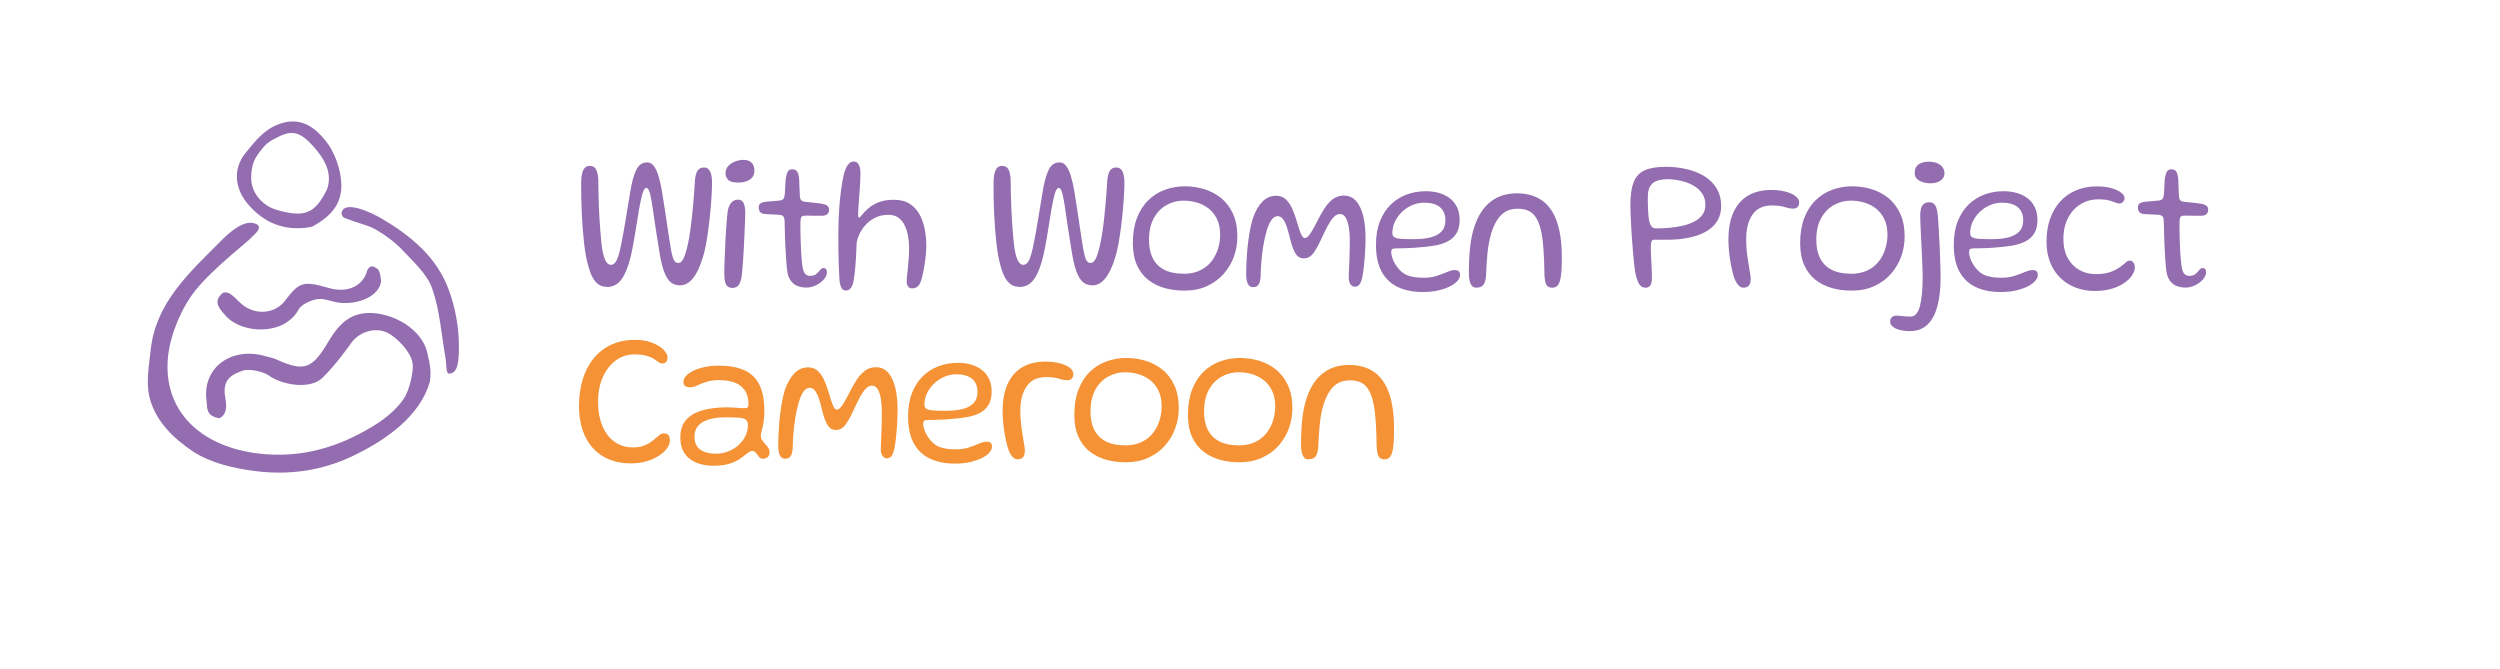 <?xml version="1.0" encoding="utf-8"?>
<svg xmlns="http://www.w3.org/2000/svg" viewBox="0 0 544.83 145.83" data-name="Layer 1" id="Layer_1">
  <defs>
    <style>
      .cls-1 {
        fill: #936db0;
      }

      .cls-1, .cls-2 {
        stroke-width: 0px;
      }

      .cls-2 {
        fill: #f49235;
      }
    </style>
  </defs>
  <g>
    <path d="M93.69,83.15c-2.07,7.36-9.25,12.6-16.73,16.19-6.96,3.34-14.21,4.27-21.6,3.29-4.57-.61-9.53-1.75-13.28-4.23-4.25-2.81-8.4-6.78-9.57-12.15-.68-3.15-.03-6.64.32-9.95,1.1-10.34,8.43-16.85,15.12-23.6,1.74-1.76,4.89-4.73,7.39-4.06s.03,2.51-.7,3.24c.25.09-8,6.35-12.05,11.4-3.05,3.81-5.47,9.6-5.97,14.41-1.22,11.77,7.06,19.74,19.99,21.18,9.15,1.01,17.12-1.41,24.61-5.95,2.5-1.51,5.1-3.55,6.8-6.06,1.08-1.6,2.06-5.4,1.93-7.4-.17-2.67-3.67-6.17-5.75-7.05-2.85-1.21-6.1.16-7.62,2.29-1.92,2.68-3.96,5.33-6.3,7.63-2.62,2.59-8.72,1.66-11.79-.55-1.2-.86-4.27-1.46-5.55-1.02-2.23.77-4.11,1.71-3.99,4.78.05,1.32,1.18,4.43-1.11,5.6-3.1-.46-2.63-2.36-2.82-3.75-1.05-7.45,5.64-11.95,12.94-9.73.7.21,1.45.3,2.11.6,6.22,2.83,7.92,2.18,11.42-3.69,1.52-2.55,3.55-5.48,7.17-6.19,5.26-1.03,13.12,2.58,14.47,8.53.55,2.42.89,3.94.56,6.24Z" class="cls-1"/>
    <path d="M68.4,49.2c-.28.16-.6.27-.92.32-5.44.87-9.89-.86-13.47-5.06-2.62-3.08-3.52-7.41-.46-11.18,2.33-2.85,4.31-5.42,8-6.48,4.32-1.24,7.24,1.18,9.37,3.82,1.96,2.43,3.3,6.06,3.46,9.28.21,4.23-1.9,6.99-5.98,9.29ZM71.29,41.22c1.17-3.38-.42-6.46-2.99-9.32-2.87-3.19-4.65-3.62-7.77-2.01-1.77.91-2.58,1.2-4.5,4-.8,1.17-1.29,2.7-1.29,4.95,0,2.96,2.21,5.92,5.54,6.89,6,1.74,8.37.92,11.01-4.51Z" class="cls-1"/>
    <path d="M83.06,61.29c-.44,3.32-5.03,5.15-9.13,4.68-1.61-.19-3.28-1.01-4.74-.78-1.52.24-3.51,1.16-4.1,2.24-3.14,5.82-12.45,5.37-15.94,1.35-1.29-1.48-2.9-3.06-.59-4.95,1.66-.63,2.95,1.66,4.61,2.83,2.96,2.08,6.87,1.59,8.93-1.11,3.17-4.16,3.97-4.39,9.63-2.77,4,1.14,7.42-.45,8.28-3.79.09-.37.58-.88.97-.94.5-.08,1.46.61,1.57.88.35.87.39,1.34.51,2.36Z" class="cls-1"/>
    <path d="M97.12,78.17c-.93-5.21-1.25-10.51-2.95-15.33-1.12-3.17-4.08-5.77-6.5-8.37-1.6-1.71-3.59-3.15-5.61-4.35-1.87-1.12-4.12-1.46-6.14-2.34-.47-.2-1.28-.14-1.49-1.27.35-3.02,6.24-.35,8.77,1.14,6.25,3.68,11.85,8.27,14.49,15.21,1.5,3.94,2.32,8.34,2.32,12.58,0,3.05-.12,5.92-2.12,5.99-.69,0-.56-1.48-.76-3.26Z" class="cls-1"/>
  </g>
  <path d="M132.19,62.51c-.83,0-1.53-.27-2.11-.81-.58-.54-1.06-1.32-1.43-2.34-.37-1.02-.7-2.25-.98-3.69-.14-.79-.27-1.68-.38-2.68s-.21-2.04-.3-3.15c-.08-1.11-.15-2.23-.2-3.38-.05-1.14-.09-2.26-.11-3.34s-.03-2.07-.03-2.98c0-.59.03-1.13.08-1.61.05-.48.15-.9.29-1.25.14-.35.33-.63.57-.83.24-.2.56-.3.95-.3.62,0,1.07.25,1.35.74.27.5.44,1.23.49,2.19.01,1.17.03,2.26.05,3.27.02,1.01.05,1.97.09,2.86.04.89.08,1.76.13,2.6.05.84.11,1.67.18,2.49s.14,1.66.22,2.53c.17,1.61.42,2.83.76,3.65.34.82.78,1.23,1.32,1.23s.98-.37,1.31-1.1.65-1.9.96-3.5c.18-.85.35-1.76.52-2.72s.33-1.95.5-2.96c.17-1.01.33-1.99.49-2.96.16-.96.31-1.88.45-2.74.33-2.03.76-3.59,1.29-4.69.53-1.1,1.32-1.65,2.38-1.65.61,0,1.12.29,1.52.86.4.58.73,1.34,1,2.28.27.94.5,1.95.69,3.03.11.73.23,1.48.35,2.23.12.76.24,1.53.36,2.31.12.79.24,1.56.35,2.32.12.76.23,1.51.33,2.23.11.73.21,1.41.32,2.06.22,1.53.45,2.67.69,3.44.24.77.63,1.16,1.17,1.16.5,0,.92-.41,1.26-1.24s.65-1.92.92-3.27c.17-.81.32-1.68.45-2.63.13-.95.25-1.93.36-2.95.11-1.01.2-2.01.29-2.99.08-.98.16-1.91.22-2.78.06-.88.11-1.66.15-2.35.06-.55.17-1.02.31-1.4.14-.39.34-.69.61-.89.27-.21.62-.31,1.07-.31.32,0,.59.08.81.25.22.17.4.4.53.69.13.3.23.64.29,1.04.06.4.09.84.09,1.33,0,.69-.03,1.57-.09,2.63-.06,1.06-.14,2.22-.26,3.48-.11,1.25-.26,2.51-.42,3.78s-.35,2.47-.56,3.61c-.21,1.14-.45,2.11-.72,2.91-.59,1.96-1.3,3.44-2.13,4.45-.83,1.01-1.76,1.51-2.76,1.51-1.16,0-2.06-.45-2.69-1.36-.64-.91-1.15-2.33-1.55-4.27-.12-.63-.23-1.28-.34-1.95-.11-.67-.23-1.36-.33-2.07-.11-.71-.22-1.44-.34-2.18s-.24-1.5-.35-2.28c-.11-.78-.23-1.57-.34-2.37-.2-1.44-.41-2.59-.62-3.45s-.49-1.3-.83-1.3-.62.46-.87,1.37c-.25.91-.49,2.04-.72,3.38-.33,1.99-.65,3.92-.95,5.81-.3,1.89-.66,3.64-1.08,5.27-.42,1.45-.87,2.6-1.36,3.44-.48.84-1.02,1.44-1.61,1.79-.59.35-1.27.53-2.03.53Z" class="cls-1"/>
  <path d="M159.63,62.75c-.43,0-.78-.11-1.05-.32-.27-.22-.46-.57-.57-1.06-.12-.49-.17-1.12-.17-1.9,0-.5.01-1.13.04-1.88.03-.75.06-1.57.1-2.46.04-.89.08-1.8.12-2.73.04-.93.1-1.82.16-2.68.06-.86.12-1.63.18-2.31.06-.68.12-1.21.18-1.59.19-.81.47-1.39.85-1.76.37-.37.85-.55,1.42-.55.54,0,.92.24,1.16.72.24.48.36,1.2.36,2.15,0,.4-.01.99-.04,1.76-.03.77-.06,1.64-.11,2.61-.04.97-.09,1.97-.14,3-.05,1.03-.11,2.02-.18,2.97-.07.95-.14,1.78-.2,2.49-.06.71-.13,1.23-.21,1.54-.18.76-.42,1.28-.73,1.57-.31.28-.7.42-1.18.42ZM160.81,39.78c-1.07,0-1.79-.21-2.15-.62s-.54-.87-.54-1.39c0-.65.21-1.19.62-1.62s.92-.76,1.53-.98c.6-.22,1.2-.33,1.79-.33.45,0,.85.08,1.2.25.36.17.64.42.84.77.2.35.31.79.31,1.34,0,.6-.16,1.1-.49,1.48s-.76.66-1.31.84c-.55.18-1.15.27-1.8.27Z" class="cls-1"/>
  <path d="M175.66,62.67c-.56,0-1.14-.1-1.75-.3s-1.13-.6-1.58-1.2c-.45-.6-.73-1.47-.83-2.62-.05-.45-.1-.96-.14-1.53-.04-.58-.09-1.2-.12-1.87-.04-.67-.07-1.37-.11-2.11-.03-.73-.06-1.49-.08-2.26-.02-.77-.03-1.54-.05-2.32-.01-.65-.1-1.07-.27-1.27-.17-.2-.44-.32-.82-.37-.24-.03-.56-.05-.96-.06-.4-.01-.81-.03-1.22-.05-.41-.02-.78-.05-1.1-.07-.43-.04-.75-.18-.96-.42-.21-.24-.32-.58-.32-1.02,0-.29.06-.51.18-.67s.3-.28.54-.38c.24-.09.51-.15.81-.18.71-.06,1.29-.11,1.74-.15s.86-.08,1.24-.11c.42-.06.71-.18.87-.37.16-.19.26-.53.3-1.04.04-.3.06-.67.08-1.09s.03-.85.05-1.27c.02-.42.05-.79.09-1.09.1-.65.25-1.13.44-1.46s.51-.49.95-.49c.37,0,.66.08.86.24.2.16.35.4.45.72.1.32.17.74.22,1.24.01.48.03.9.04,1.27s.03.71.04.99.03.55.04.79.03.46.04.68c.04.42.15.71.33.86.18.16.47.26.87.3.34.03.74.07,1.19.12.45.05.89.1,1.31.14s.75.09.99.13c.48.07.88.2,1.19.4.31.19.47.51.47.94,0,.4-.12.72-.37.94-.25.22-.6.34-1.04.36-.85.01-1.63.01-2.34-.01-.71-.02-1.24-.03-1.61-.01-.31.01-.53.1-.66.27-.13.17-.21.61-.22,1.33,0,.63,0,1.28,0,1.94s.02,1.32.05,1.99c.02.66.05,1.31.08,1.93.02.63.06,1.22.11,1.78.05.56.1,1.07.15,1.51.13.96.34,1.6.63,1.91.29.31.65.46,1.07.46.61,0,1.08-.14,1.4-.43s.59-.57.8-.85c.21-.28.45-.42.72-.42s.46.08.58.24c.12.16.18.39.18.69,0,.39-.13.78-.4,1.18-.27.4-.62.75-1.05,1.08-.43.32-.92.58-1.45.78-.53.19-1.08.29-1.64.29Z" class="cls-1"/>
  <path d="M184.35,63.31c-.37,0-.66-.14-.87-.42-.21-.28-.37-.73-.47-1.35-.05-.34-.09-.85-.12-1.51-.03-.66-.06-1.46-.1-2.39-.03-.93-.05-1.97-.07-3.12-.01-1.15-.02-2.4-.02-3.73,0-.91.02-1.85.06-2.82.04-.97.09-1.94.16-2.89.07-.96.16-1.89.27-2.81s.23-1.77.37-2.57.29-1.51.46-2.13c.24-.81.53-1.4.88-1.79.34-.39.73-.58,1.15-.58.47,0,.83.22,1.09.65.25.43.38,1.09.38,1.96,0,.55-.02,1.16-.06,1.84s-.08,1.36-.13,2.06c-.05.7-.1,1.37-.15,2.03-.05.65-.09,1.24-.12,1.76-.03.52-.05.92-.05,1.21,0,.47.07.71.21.71.13,0,.34-.19.63-.58.29-.39.73-.84,1.3-1.36.57-.52,1.32-.97,2.23-1.36.92-.39,2.06-.58,3.44-.58s2.54.3,3.45.89c.91.59,1.63,1.37,2.15,2.35.52.98.89,2.05,1.12,3.23.22,1.17.33,2.33.33,3.49,0,.59-.04,1.26-.11,2.01s-.17,1.51-.29,2.28c-.12.77-.26,1.49-.41,2.17s-.32,1.23-.5,1.66c-.19.42-.43.73-.73.93-.29.2-.65.3-1.07.3-.33,0-.59-.1-.76-.29-.18-.2-.31-.44-.38-.75-.04-.3-.03-.74.02-1.32.05-.58.12-1.23.2-1.96.08-.73.15-1.5.21-2.3s.08-1.57.07-2.3c-.01-.81-.09-1.62-.23-2.45-.14-.83-.37-1.59-.7-2.3-.32-.7-.78-1.27-1.36-1.71-.58-.43-1.31-.65-2.21-.65-1.13,0-2.13.22-2.98.67-.85.45-1.57,1.01-2.14,1.68-.57.68-1.01,1.37-1.31,2.07-.3.71-.47,1.32-.51,1.84-.04,1.02-.08,1.96-.12,2.82-.04.86-.1,1.63-.16,2.32-.06.69-.13,1.31-.2,1.86-.07.55-.15,1.03-.24,1.45-.15.6-.36,1.05-.63,1.35-.27.3-.6.44-.99.44Z" class="cls-1"/>
  <path d="M222.05,62.51c-.83,0-1.53-.27-2.11-.81-.58-.54-1.06-1.32-1.43-2.34-.38-1.02-.7-2.25-.98-3.69-.14-.79-.27-1.68-.38-2.68s-.21-2.04-.3-3.15c-.08-1.11-.15-2.23-.2-3.38-.05-1.14-.09-2.26-.1-3.34s-.03-2.07-.03-2.98c0-.59.03-1.13.08-1.61.05-.48.15-.9.29-1.25.14-.35.33-.63.57-.83.24-.2.56-.3.95-.3.62,0,1.07.25,1.35.74.27.5.44,1.23.49,2.19.01,1.17.03,2.26.05,3.27.02,1.01.05,1.97.09,2.86.04.89.08,1.76.13,2.6.05.84.11,1.67.18,2.49s.14,1.66.22,2.53c.17,1.61.42,2.83.76,3.65s.78,1.23,1.32,1.23.98-.37,1.31-1.1c.32-.73.65-1.9.96-3.5.18-.85.35-1.76.52-2.72s.33-1.95.5-2.96c.17-1.01.33-1.99.49-2.96.16-.96.31-1.88.45-2.74.33-2.03.76-3.59,1.29-4.69.53-1.1,1.32-1.65,2.38-1.65.61,0,1.12.29,1.52.86.4.58.74,1.34,1,2.28.27.94.5,1.95.69,3.03.11.73.23,1.48.35,2.23s.24,1.53.36,2.31c.12.79.24,1.56.35,2.32.11.76.23,1.51.33,2.23.11.73.21,1.41.32,2.06.22,1.53.45,2.67.69,3.44.24.77.63,1.16,1.16,1.16.5,0,.92-.41,1.26-1.24.34-.83.65-1.92.92-3.27.16-.81.31-1.68.45-2.63.13-.95.26-1.93.36-2.95.11-1.01.2-2.01.29-2.99.08-.98.16-1.91.22-2.78s.12-1.66.15-2.35c.06-.55.17-1.02.31-1.4.14-.39.34-.69.61-.89.27-.21.62-.31,1.07-.31.32,0,.59.08.81.25.22.17.4.4.54.69.13.3.23.64.29,1.04.06.4.09.84.09,1.33,0,.69-.03,1.57-.09,2.63-.06,1.06-.14,2.22-.26,3.48-.11,1.25-.25,2.51-.42,3.78s-.35,2.47-.56,3.61c-.21,1.14-.45,2.11-.72,2.91-.59,1.96-1.3,3.44-2.13,4.45s-1.75,1.51-2.76,1.51c-1.16,0-2.06-.45-2.69-1.36-.64-.91-1.15-2.33-1.55-4.27-.11-.63-.23-1.28-.34-1.95-.11-.67-.23-1.36-.33-2.07-.11-.71-.22-1.44-.34-2.18-.12-.74-.24-1.5-.35-2.28-.11-.78-.23-1.57-.34-2.37-.2-1.44-.41-2.59-.62-3.45-.21-.86-.49-1.3-.83-1.3s-.62.46-.87,1.37c-.25.91-.49,2.04-.72,3.38-.33,1.99-.65,3.92-.94,5.81-.3,1.89-.66,3.64-1.08,5.27-.42,1.45-.87,2.6-1.36,3.44-.48.84-1.02,1.44-1.61,1.79-.59.35-1.27.53-2.03.53Z" class="cls-1"/>
  <path d="M257.99,63.33c-1.45,0-2.84-.18-4.17-.55-1.33-.37-2.52-.96-3.56-1.77-1.04-.81-1.87-1.88-2.47-3.19-.6-1.32-.91-2.93-.91-4.83,0-2.09.3-3.91.89-5.46.59-1.55,1.41-2.84,2.45-3.86,1.04-1.02,2.24-1.79,3.62-2.3,1.38-.51,2.84-.77,4.39-.77,1.39,0,2.76.2,4.11.59,1.35.4,2.58,1.03,3.68,1.9,1.1.87,1.98,2.01,2.65,3.41s.99,3.11.99,5.11c0,1.47-.25,2.9-.75,4.3-.5,1.4-1.25,2.65-2.23,3.77-.99,1.12-2.2,2-3.65,2.67s-3.12.99-5.01.99ZM257.89,59.67c1.45,0,2.69-.26,3.71-.77,1.02-.51,1.85-1.18,2.48-2.02s1.09-1.75,1.39-2.74c.29-.99.44-1.97.44-2.94,0-1.37-.23-2.53-.7-3.48-.47-.95-1.08-1.72-1.85-2.31s-1.63-1.02-2.57-1.28c-.94-.27-1.9-.4-2.88-.4-1.29,0-2.5.31-3.65.94-1.15.63-2.08,1.57-2.79,2.84-.71,1.27-1.07,2.87-1.07,4.79,0,1.57.28,2.9.84,4,.56,1.1,1.4,1.94,2.51,2.5,1.11.57,2.49.85,4.13.85Z" class="cls-1"/>
  <path d="M273.09,62.58c-.33,0-.61-.1-.83-.31-.22-.21-.39-.52-.51-.94s-.17-.95-.17-1.6c0-.71.02-1.47.05-2.29s.09-1.67.16-2.55.17-1.75.29-2.62.25-1.71.41-2.52c.16-.81.35-1.55.56-2.22.55-1.54,1.24-2.74,2.07-3.59.83-.86,1.84-1.28,3.01-1.28.89,0,1.63.3,2.21.9.58.6,1.07,1.38,1.46,2.35.39.97.74,2.01,1.05,3.12.2.73.43,1.39.69,1.98s.52.87.8.87c.37,0,.76-.31,1.18-.92s.85-1.36,1.28-2.23c.64-1.3,1.25-2.4,1.84-3.3.59-.91,1.23-1.6,1.9-2.08.67-.48,1.44-.72,2.31-.72,1.15,0,2.06.42,2.75,1.25.69.83,1.19,1.94,1.51,3.31s.48,2.89.48,4.54c0,.69-.01,1.42-.05,2.18-.03.76-.08,1.53-.13,2.3-.06.77-.13,1.51-.22,2.23-.09.72-.19,1.38-.31,1.99-.18.78-.39,1.31-.64,1.61-.25.3-.58.44-.98.44-.34,0-.62-.13-.84-.38-.22-.25-.37-.6-.46-1.05-.03-.33-.03-.72-.02-1.18s.03-.96.06-1.51c.03-.55.05-1.16.08-1.81.03-.65.04-1.37.06-2.14.01-.77.02-1.59.02-2.45-.01-.88-.09-1.72-.23-2.54s-.36-1.48-.67-2c-.31-.52-.72-.78-1.24-.78s-.97.24-1.41.72c-.45.48-.87,1.12-1.29,1.91s-.84,1.65-1.27,2.59c-.64,1.43-1.24,2.52-1.81,3.29-.57.77-1.26,1.15-2.06,1.15s-1.4-.34-1.83-1.03c-.43-.68-.8-1.65-1.11-2.9-.23-.96-.47-1.84-.71-2.63-.24-.79-.53-1.43-.86-1.91-.33-.48-.75-.72-1.24-.72s-.92.26-1.31.78c-.39.52-.74,1.3-1.06,2.35-.34,1.2-.61,2.4-.8,3.63-.19,1.22-.32,2.4-.4,3.52s-.12,2.14-.13,3.04c-.08.75-.24,1.29-.48,1.63-.24.34-.62.51-1.15.51Z" class="cls-1"/>
  <path d="M310.1,63.64c-2.11,0-3.94-.36-5.47-1.09-1.54-.73-2.71-1.85-3.53-3.36-.82-1.51-1.23-3.45-1.23-5.83,0-1.94.28-3.64.85-5.1s1.35-2.68,2.35-3.66c1-.98,2.15-1.71,3.47-2.2s2.71-.73,4.2-.73c1.02,0,1.97.13,2.86.38.88.25,1.66.64,2.34,1.15.68.52,1.2,1.17,1.59,1.96s.57,1.72.57,2.78c0,1.24-.24,2.23-.73,2.98-.48.75-1.14,1.33-1.98,1.74s-1.77.7-2.82.87-2.13.3-3.25.37c-.51.06-1.11.11-1.79.14-.69.04-1.34.06-1.96.07-.62.01-1.09.02-1.4.02-.38,0-.64.06-.77.17-.13.11-.2.33-.2.65,0,.4.1.89.3,1.45.2.56.49,1.1.87,1.62.7,1.01,1.51,1.68,2.43,2.01s2.07.5,3.45.5c1.09,0,2.07-.14,2.93-.43.86-.29,1.61-.57,2.24-.84.63-.27,1.17-.41,1.61-.41.36,0,.64.08.84.23.21.15.31.45.31.9,0,.42-.2.85-.59,1.28-.4.44-.95.83-1.67,1.19-.72.35-1.57.64-2.55.86-.98.22-2.06.33-3.25.33ZM308.46,52.11c1.17,0,2.25-.12,3.25-.36.99-.24,1.79-.65,2.39-1.25s.9-1.43.9-2.49c0-1.25-.4-2.21-1.19-2.86-.79-.65-1.94-.98-3.45-.98-.88,0-1.73.18-2.57.53-.83.35-1.58.84-2.23,1.46s-1.17,1.32-1.55,2.12c-.38.79-.57,1.63-.57,2.53,0,.43.16.74.48.92s.84.29,1.58.33c.73.04,1.72.07,2.97.07Z" class="cls-1"/>
  <path d="M321.8,62.71c-.47,0-.84-.17-1.1-.52-.26-.35-.44-.9-.54-1.66-.02-.39-.04-.83-.05-1.34,0-.5,0-1.08.03-1.72.03-.64.06-1.35.11-2.13.19-2.82.7-5.21,1.53-7.18.83-1.96,1.98-3.46,3.47-4.49,1.48-1.03,3.27-1.54,5.36-1.54s3.86.49,5.31,1.46c1.45.97,2.56,2.48,3.31,4.53.76,2.05,1.14,4.7,1.14,7.96,0,.6,0,1.16-.02,1.67-.01.51-.03.97-.06,1.38s-.07.78-.13,1.11c-.14.91-.35,1.54-.64,1.91-.29.37-.69.55-1.19.55-.45,0-.79-.1-1.03-.3-.24-.2-.41-.51-.51-.92s-.16-.92-.2-1.54c-.03-1.17-.05-2.19-.08-3.08-.03-.88-.07-1.68-.12-2.37s-.11-1.36-.18-1.99c-.07-.63-.17-1.26-.3-1.89-.32-1.65-.86-2.92-1.63-3.8s-1.94-1.32-3.5-1.32-2.76.47-3.67,1.42c-.9.95-1.61,2.23-2.1,3.84-.2.69-.37,1.4-.51,2.12s-.24,1.46-.32,2.21-.14,1.54-.19,2.35c-.05.81-.1,1.66-.13,2.54-.05.73-.17,1.3-.35,1.69-.18.4-.42.67-.7.81-.28.14-.62.22-1.01.22Z" class="cls-1"/>
  <path d="M358.58,62.69c-.36,0-.67-.11-.94-.32-.27-.22-.51-.58-.73-1.09-.22-.51-.41-1.2-.57-2.06-.08-.48-.15-1.09-.23-1.85-.08-.76-.15-1.59-.23-2.49s-.15-1.84-.22-2.81c-.07-.96-.13-1.91-.18-2.84-.05-.93-.09-1.78-.12-2.56-.03-.78-.05-1.43-.05-1.96,0-2.14.24-3.82.73-5.04.48-1.22,1.29-2.07,2.42-2.57,1.13-.5,2.64-.75,4.55-.75,1.59,0,3.11.17,4.56.51,1.45.34,2.74.85,3.87,1.54,1.13.69,2.02,1.58,2.67,2.67.66,1.09.98,2.37.98,3.85,0,1.15-.24,2.15-.71,3-.47.85-1.13,1.56-1.97,2.15-.84.58-1.83,1.04-2.97,1.38s-2.39.57-3.73.7c-.88.07-1.75.1-2.62.1s-1.73-.01-2.58-.01c-.32,0-.52.14-.61.42s-.13.67-.13,1.18c0,.32,0,.71.02,1.17.01.46.03.95.06,1.48.03.52.05,1.05.08,1.57.03.52.04,1,.06,1.44.01.44.02.81.02,1.11,0,.71-.12,1.23-.35,1.58-.24.35-.59.52-1.08.52ZM360.8,49.78c1.03,0,2.06-.05,3.09-.14s2.01-.25,2.95-.48c.94-.22,1.76-.53,2.48-.92.72-.39,1.29-.88,1.71-1.47.42-.59.63-1.3.63-2.12,0-.91-.21-1.68-.61-2.33-.41-.65-.93-1.18-1.57-1.61-.64-.42-1.32-.76-2.06-1s-1.44-.41-2.11-.51c-.67-.09-1.23-.14-1.67-.14-.88,0-1.61.08-2.2.24s-1.05.4-1.38.73c-.34.33-.58.74-.73,1.23-.15.49-.22,1.06-.22,1.73,0,.99.01,1.86.05,2.61.03.75.08,1.39.15,1.92.07.53.17.96.3,1.28.13.32.29.56.48.72.19.16.43.24.71.24Z" class="cls-1"/>
  <path d="M379.97,62.71c-.28,0-.53-.08-.76-.24s-.44-.37-.63-.65c-.19-.27-.36-.59-.52-.95-.22-.56-.41-1.21-.57-1.93-.17-.73-.31-1.49-.44-2.29-.13-.8-.22-1.58-.28-2.34-.06-.76-.09-1.46-.09-2.09,0-2.35.36-4.32,1.09-5.93.73-1.6,1.78-2.82,3.18-3.65,1.39-.83,3.1-1.24,5.11-1.24.8,0,1.56.06,2.28.19.72.13,1.36.31,1.92.55.56.24,1.01.53,1.34.86.33.34.5.72.5,1.13,0,.32-.07.58-.19.78s-.29.34-.48.43c-.19.09-.39.13-.61.13-.54,0-1.15-.11-1.85-.34-.7-.23-1.64-.35-2.83-.35-1.9,0-3.31.67-4.22,2.01-.92,1.34-1.37,3.12-1.37,5.33,0,.79.03,1.55.1,2.29.07.73.15,1.43.25,2.08.1.66.19,1.26.29,1.81.1.55.17,1.04.24,1.46.06.42.1.75.1.99,0,.71-.13,1.21-.4,1.5-.27.3-.65.44-1.15.44Z" class="cls-1"/>
  <path d="M403.42,63.33c-1.45,0-2.84-.18-4.17-.55-1.33-.37-2.52-.96-3.56-1.77-1.04-.81-1.87-1.88-2.47-3.19-.61-1.32-.91-2.93-.91-4.83,0-2.09.3-3.91.89-5.46.59-1.55,1.41-2.84,2.45-3.86,1.04-1.02,2.24-1.79,3.62-2.3,1.37-.51,2.84-.77,4.39-.77,1.39,0,2.76.2,4.11.59,1.35.4,2.58,1.03,3.68,1.9,1.1.87,1.98,2.01,2.64,3.41s.99,3.11.99,5.11c0,1.47-.25,2.9-.75,4.3-.5,1.4-1.25,2.65-2.23,3.77s-2.2,2-3.65,2.67-3.12.99-5.01.99ZM403.33,59.67c1.45,0,2.69-.26,3.71-.77,1.03-.51,1.85-1.18,2.48-2.02.63-.83,1.09-1.75,1.38-2.74s.44-1.97.44-2.94c0-1.37-.23-2.53-.7-3.48-.47-.95-1.08-1.72-1.85-2.31s-1.63-1.02-2.57-1.28c-.94-.27-1.9-.4-2.88-.4-1.29,0-2.5.31-3.65.94s-2.08,1.57-2.79,2.84c-.71,1.27-1.07,2.87-1.07,4.79,0,1.57.28,2.9.84,4s1.4,1.94,2.51,2.5c1.11.57,2.49.85,4.13.85Z" class="cls-1"/>
  <path d="M416.14,72.16c-.79,0-1.5-.09-2.14-.26-.64-.17-1.14-.41-1.52-.72-.37-.31-.56-.67-.56-1.09,0-.36.09-.65.28-.86s.42-.35.7-.41c.37-.06.86-.04,1.47.04s1.29.13,2.04.13c.93,0,1.59-.76,2-2.27.4-1.51.6-3.68.6-6.5,0-.5-.01-1.12-.04-1.84-.03-.72-.06-1.5-.1-2.34-.04-.84-.08-1.7-.12-2.58s-.09-1.73-.13-2.55-.08-1.57-.1-2.26c-.03-.68-.04-1.24-.04-1.67,0-1.06.17-1.81.5-2.25.33-.43.8-.65,1.41-.65.45,0,.8.11,1.06.33s.46.56.59,1.03c.13.46.23,1.03.3,1.72.06.68.11,1.48.15,2.39.04.49.08,1.1.11,1.85.04.74.08,1.54.12,2.41.04.86.07,1.73.1,2.59s.05,1.65.07,2.37.03,1.31.03,1.77c0,2.29-.22,4.3-.66,6.05-.44,1.74-1.15,3.1-2.13,4.09-.98.99-2.31,1.48-3.97,1.48ZM420.73,39.95c-.43,0-.86-.05-1.27-.14-.41-.09-.78-.23-1.11-.4-.32-.17-.59-.4-.78-.68-.2-.28-.3-.61-.3-.98,0-.62.13-1.11.39-1.47s.63-.62,1.11-.79,1.04-.25,1.67-.25c.41,0,.81.05,1.21.15.4.1.76.26,1.07.46.31.21.56.47.75.79.19.32.29.69.29,1.12s-.13.81-.38,1.14c-.25.33-.61.59-1.06.77-.45.18-.98.27-1.59.27Z" class="cls-1"/>
  <path d="M436.02,63.64c-2.11,0-3.94-.36-5.47-1.09-1.54-.73-2.71-1.85-3.53-3.36-.82-1.51-1.23-3.45-1.23-5.83,0-1.94.28-3.64.85-5.1s1.35-2.68,2.35-3.66c1-.98,2.15-1.71,3.47-2.2s2.71-.73,4.2-.73c1.02,0,1.97.13,2.86.38.88.25,1.66.64,2.34,1.15.68.52,1.2,1.17,1.59,1.96s.57,1.72.57,2.78c0,1.24-.24,2.23-.73,2.98-.48.75-1.14,1.33-1.98,1.74s-1.77.7-2.82.87-2.13.3-3.25.37c-.51.06-1.11.11-1.79.14-.69.04-1.34.06-1.96.07-.62.01-1.09.02-1.4.02-.38,0-.64.06-.77.17-.13.11-.2.33-.2.65,0,.4.1.89.3,1.45.2.56.49,1.1.87,1.62.7,1.01,1.51,1.68,2.43,2.01s2.07.5,3.45.5c1.09,0,2.07-.14,2.93-.43.86-.29,1.61-.57,2.24-.84.63-.27,1.17-.41,1.61-.41.36,0,.64.08.84.23.21.15.31.45.31.9,0,.42-.2.85-.59,1.28-.4.44-.95.83-1.67,1.19-.72.35-1.57.64-2.55.86-.98.22-2.06.33-3.25.33ZM434.38,52.11c1.17,0,2.25-.12,3.25-.36.99-.24,1.79-.65,2.39-1.25s.9-1.43.9-2.49c0-1.25-.4-2.21-1.19-2.86-.79-.65-1.94-.98-3.45-.98-.88,0-1.73.18-2.57.53-.83.35-1.58.84-2.23,1.46s-1.17,1.32-1.55,2.12c-.38.79-.57,1.63-.57,2.53,0,.43.16.74.48.92s.84.29,1.58.33c.73.04,1.72.07,2.97.07Z" class="cls-1"/>
  <path d="M456.57,63.42c-1.48,0-2.86-.24-4.13-.71-1.28-.47-2.4-1.17-3.37-2.09s-1.72-2.05-2.26-3.39c-.54-1.34-.81-2.87-.81-4.6,0-1.84.26-3.5.79-4.98.53-1.48,1.28-2.74,2.24-3.79.97-1.05,2.13-1.85,3.48-2.41s2.84-.83,4.47-.83c1.23,0,2.3.13,3.2.39.9.26,1.59.59,2.09.98.5.4.74.79.74,1.18,0,.22-.05.42-.16.6-.11.19-.25.33-.42.43-.17.1-.36.15-.56.15-.27,0-.57-.07-.92-.23-.34-.15-.8-.3-1.36-.45-.56-.15-1.31-.23-2.23-.23-1.15,0-2.19.21-3.12.63-.94.42-1.75,1.01-2.43,1.78-.68.77-1.21,1.68-1.58,2.72s-.55,2.2-.55,3.46c0,1.65.31,3.05.94,4.2.62,1.14,1.47,2.01,2.53,2.61,1.06.6,2.26.9,3.58.9,1.25,0,2.29-.15,3.13-.44.84-.3,1.53-.64,2.06-1.03.54-.39.97-.73,1.3-1.03.33-.3.61-.44.84-.44.32,0,.56.08.73.24.17.16.29.35.36.58.07.23.1.45.1.67,0,.5-.19,1.05-.56,1.64-.37.59-.93,1.15-1.66,1.67-.73.53-1.64.96-2.72,1.3s-2.33.51-3.74.51Z" class="cls-1"/>
  <path d="M476.23,62.67c-.56,0-1.14-.1-1.75-.3s-1.13-.6-1.59-1.2c-.45-.6-.73-1.47-.83-2.62-.05-.45-.1-.96-.14-1.53s-.09-1.2-.12-1.87c-.04-.67-.07-1.37-.1-2.11-.03-.73-.06-1.49-.08-2.26-.02-.77-.04-1.54-.05-2.32-.01-.65-.1-1.07-.27-1.27-.17-.2-.44-.32-.82-.37-.24-.03-.56-.05-.96-.06-.4-.01-.81-.03-1.22-.05-.41-.02-.78-.05-1.1-.07-.43-.04-.76-.18-.97-.42-.21-.24-.32-.58-.32-1.02,0-.29.06-.51.18-.67s.3-.28.53-.38c.24-.09.51-.15.81-.18.71-.06,1.29-.11,1.74-.15s.86-.08,1.24-.11c.42-.06.71-.18.87-.37.16-.19.26-.53.3-1.04.04-.3.06-.67.08-1.09.01-.42.03-.85.05-1.27.02-.42.05-.79.09-1.09.1-.65.25-1.13.44-1.46.19-.32.51-.49.95-.49.37,0,.65.08.86.24.2.16.35.4.45.72.1.32.17.74.22,1.24.01.48.03.9.04,1.27.01.37.02.71.04.99s.03.55.04.79c.01.24.02.46.04.68.04.42.15.71.33.86.18.16.47.26.87.3.34.03.74.07,1.19.12s.89.1,1.31.14c.42.04.75.09.99.13.48.07.88.2,1.19.4.31.19.47.51.47.94,0,.4-.12.72-.37.94-.25.22-.59.34-1.04.36-.85.01-1.63.01-2.34-.01-.71-.02-1.25-.03-1.62-.01-.3.01-.52.1-.66.27-.13.17-.21.61-.22,1.33,0,.63,0,1.28.01,1.94,0,.66.02,1.32.05,1.99s.05,1.31.08,1.93.06,1.22.12,1.78c.05.56.1,1.07.15,1.51.13.96.34,1.6.63,1.91.29.31.65.46,1.07.46.61,0,1.08-.14,1.4-.43.33-.29.59-.57.8-.85.21-.28.45-.42.72-.42s.46.08.58.24.18.39.18.69c0,.39-.13.78-.4,1.18-.27.4-.62.75-1.05,1.08-.43.32-.92.58-1.45.78-.54.19-1.08.29-1.64.29Z" class="cls-1"/>
  <path d="M137.39,100.98c-1.74,0-3.31-.29-4.69-.87s-2.56-1.42-3.53-2.5c-.97-1.09-1.72-2.4-2.23-3.94-.51-1.54-.76-3.27-.76-5.18,0-2.1.27-4.03.81-5.8.54-1.76,1.33-3.29,2.38-4.58s2.32-2.28,3.84-2.99c1.52-.7,3.26-1.06,5.23-1.06,1.04,0,2,.12,2.86.37s1.61.56,2.23.95c.62.39,1.09.81,1.43,1.25s.51.87.51,1.27c0,.46-.11.8-.33,1-.22.21-.49.31-.81.31-.29,0-.57-.1-.83-.3-.26-.2-.59-.43-.99-.69-.4-.26-.95-.49-1.65-.69-.7-.2-1.62-.3-2.77-.3-.94,0-1.88.22-2.8.66-.92.44-1.76,1.1-2.5,1.98-.74.88-1.34,1.97-1.79,3.27s-.67,2.8-.67,4.5c0,1.3.15,2.54.46,3.72.31,1.19.77,2.24,1.4,3.15.63.91,1.42,1.64,2.38,2.18s2.09.81,3.4.81c1.02,0,1.88-.15,2.58-.46s1.29-.67,1.78-1.07c.48-.4.91-.76,1.27-1.07.36-.31.7-.46,1.02-.46.52,0,.88.14,1.07.41.19.27.29.66.29,1.17s-.2,1.07-.6,1.65-.98,1.12-1.74,1.62c-.76.5-1.66.9-2.71,1.22-1.05.32-2.23.48-3.52.48Z" class="cls-2"/>
  <path d="M155.59,101.51c-1.02,0-1.97-.12-2.85-.35-.89-.23-1.67-.59-2.34-1.09s-1.2-1.14-1.58-1.92-.56-1.73-.56-2.84c0-1.34.29-2.44.87-3.29.58-.86,1.36-1.52,2.34-1.99.98-.47,2.09-.79,3.33-.98,1.24-.19,2.52-.28,3.83-.28.43,0,.87.02,1.33.05.45.04.88.07,1.28.1.4.03.74.04,1.02.04.33,0,.56-.07.68-.2.12-.13.18-.35.18-.67,0-.65-.07-1.22-.21-1.73-.14-.5-.34-.95-.61-1.33-.27-.38-.59-.71-.95-.98-.57-.43-1.26-.74-2.06-.93-.8-.19-1.66-.28-2.58-.28-1.07,0-1.99.13-2.77.38-.78.25-1.44.51-2,.78-.55.27-1.04.4-1.46.4-.5,0-.87-.09-1.14-.27-.26-.18-.39-.48-.39-.9,0-.46.19-.9.58-1.33.39-.42.93-.8,1.62-1.13.69-.33,1.51-.59,2.46-.79.95-.19,1.98-.29,3.08-.29,2.2,0,4.04.33,5.5.98,1.46.65,2.56,1.7,3.29,3.15.73,1.45,1.1,3.36,1.1,5.75,0,.78-.04,1.45-.12,2.03s-.17,1.08-.27,1.5c-.1.42-.19.79-.27,1.09-.08.3-.11.58-.11.82,0,.33.1.64.29.92.19.28.41.55.66.82.25.27.47.54.66.83.19.29.29.6.29.95,0,.53-.15.91-.46,1.12s-.62.32-.95.32c-.37,0-.67-.14-.91-.43-.24-.29-.46-.57-.66-.85-.2-.28-.46-.42-.76-.42-.18,0-.37.05-.56.15-.2.1-.45.27-.76.52-.37.32-.85.67-1.43,1.07-.59.4-1.33.74-2.24,1.04-.91.29-2.04.44-3.39.44ZM156.05,98.88c.89,0,1.75-.16,2.59-.48.83-.32,1.58-.76,2.23-1.33.66-.57,1.18-1.23,1.56-2,.38-.76.57-1.58.57-2.46,0-.53-.16-.92-.48-1.16-.32-.24-.84-.38-1.58-.43-.73-.05-1.72-.07-2.97-.07-1.18,0-2.28.13-3.29.4-1.01.27-1.81.71-2.42,1.33-.61.62-.91,1.45-.91,2.5,0,.83.18,1.52.54,2.06.36.54.9.95,1.59,1.22.7.27,1.55.41,2.54.41Z" class="cls-2"/>
  <path d="M171.11,99.98c-.33,0-.61-.1-.83-.31-.22-.21-.39-.52-.51-.94-.12-.42-.17-.95-.17-1.6,0-.71.02-1.47.05-2.29s.09-1.67.16-2.55.17-1.75.29-2.62c.11-.87.25-1.71.41-2.52.16-.81.35-1.55.56-2.22.55-1.54,1.24-2.74,2.07-3.59s1.84-1.28,3.01-1.28c.89,0,1.63.3,2.21.9.58.6,1.07,1.38,1.46,2.35.39.97.74,2.01,1.05,3.12.2.73.43,1.39.69,1.98.25.58.52.87.8.87.37,0,.76-.31,1.18-.92.42-.61.85-1.36,1.28-2.23.64-1.3,1.25-2.4,1.84-3.3s1.23-1.6,1.9-2.08c.67-.48,1.44-.72,2.31-.72,1.15,0,2.06.42,2.75,1.25.69.83,1.19,1.94,1.51,3.31s.48,2.89.48,4.54c0,.69-.02,1.42-.05,2.18-.03.76-.08,1.53-.13,2.3-.06.77-.13,1.51-.22,2.23-.09.72-.19,1.38-.31,1.99-.18.78-.39,1.31-.64,1.61-.25.3-.58.44-.98.44-.34,0-.62-.13-.84-.38-.22-.25-.37-.6-.46-1.05-.03-.33-.03-.72-.02-1.18s.03-.96.06-1.51c.03-.55.05-1.16.08-1.81.03-.65.04-1.37.06-2.14s.02-1.59.02-2.45c-.01-.88-.09-1.72-.23-2.54-.14-.81-.36-1.48-.67-2-.31-.52-.72-.78-1.24-.78s-.97.24-1.41.72c-.45.48-.88,1.12-1.29,1.91-.41.79-.84,1.65-1.27,2.59-.64,1.43-1.24,2.52-1.81,3.29-.57.77-1.26,1.15-2.06,1.15s-1.4-.34-1.83-1.03c-.43-.68-.8-1.65-1.11-2.9-.23-.96-.47-1.84-.71-2.63-.24-.79-.53-1.43-.86-1.91s-.74-.72-1.24-.72-.92.26-1.31.78c-.39.52-.74,1.3-1.06,2.35-.34,1.2-.61,2.4-.8,3.63-.19,1.22-.32,2.4-.4,3.52s-.12,2.14-.13,3.04c-.08.75-.24,1.29-.48,1.63-.24.34-.62.51-1.15.51Z" class="cls-2"/>
  <path d="M208.13,101.04c-2.11,0-3.94-.36-5.47-1.09-1.54-.73-2.71-1.85-3.53-3.36-.82-1.51-1.23-3.45-1.23-5.83,0-1.94.28-3.64.85-5.1s1.35-2.68,2.35-3.66c1-.98,2.16-1.71,3.47-2.2,1.31-.49,2.71-.73,4.2-.73,1.02,0,1.97.13,2.85.38.89.25,1.67.64,2.34,1.15.67.52,1.2,1.17,1.58,1.96.38.79.57,1.72.57,2.78,0,1.24-.24,2.23-.73,2.98-.48.75-1.14,1.33-1.98,1.74s-1.77.7-2.82.87c-1.04.17-2.13.3-3.25.37-.51.06-1.11.11-1.8.14-.69.04-1.34.06-1.96.07-.62.01-1.09.02-1.4.02-.38,0-.64.06-.77.17-.13.11-.2.33-.2.65,0,.4.1.89.3,1.45.2.56.49,1.1.87,1.62.7,1.01,1.51,1.68,2.44,2.01s2.07.5,3.45.5c1.09,0,2.07-.14,2.93-.43.86-.29,1.6-.57,2.23-.84.63-.27,1.17-.41,1.61-.41.36,0,.64.08.84.23.2.15.31.45.31.9,0,.42-.2.85-.59,1.28-.39.44-.95.83-1.67,1.19-.72.35-1.57.64-2.55.86-.98.22-2.06.33-3.25.33ZM206.49,89.51c1.17,0,2.25-.12,3.25-.36.99-.24,1.79-.65,2.39-1.25.6-.6.9-1.43.9-2.49,0-1.25-.4-2.21-1.19-2.86-.8-.65-1.95-.98-3.45-.98-.88,0-1.74.18-2.57.53-.83.35-1.58.84-2.23,1.46-.65.62-1.16,1.32-1.55,2.12s-.57,1.63-.57,2.53c0,.43.16.74.48.92.32.18.84.29,1.58.33s1.72.07,2.97.07Z" class="cls-2"/>
  <path d="M221.79,100.11c-.28,0-.54-.08-.76-.24-.23-.16-.44-.37-.63-.65-.19-.27-.36-.59-.52-.95-.22-.56-.41-1.21-.57-1.93-.17-.73-.31-1.49-.44-2.29-.13-.8-.22-1.58-.28-2.34-.06-.76-.09-1.46-.09-2.09,0-2.35.36-4.32,1.09-5.93.73-1.6,1.79-2.82,3.18-3.65s3.1-1.24,5.11-1.24c.8,0,1.56.06,2.28.19.72.13,1.36.31,1.92.55s1.01.53,1.34.86c.33.34.5.72.5,1.13,0,.32-.06.58-.19.78s-.29.34-.48.43c-.19.09-.39.13-.61.13-.53,0-1.15-.11-1.85-.34-.7-.23-1.64-.35-2.83-.35-1.9,0-3.3.67-4.22,2.01-.92,1.34-1.38,3.12-1.38,5.33,0,.79.04,1.55.11,2.29s.15,1.43.25,2.08c.1.66.19,1.26.29,1.81.1.55.18,1.04.24,1.46.06.42.1.75.1.99,0,.71-.13,1.21-.4,1.5-.27.3-.65.44-1.15.44Z" class="cls-2"/>
  <path d="M245.24,100.74c-1.45,0-2.84-.18-4.17-.55-1.33-.37-2.52-.96-3.56-1.77-1.04-.81-1.87-1.88-2.47-3.19-.6-1.32-.91-2.93-.91-4.83,0-2.09.3-3.91.89-5.46.59-1.55,1.41-2.84,2.44-3.86,1.04-1.02,2.24-1.79,3.62-2.3s2.84-.77,4.39-.77c1.39,0,2.76.2,4.11.59,1.35.4,2.57,1.03,3.68,1.9s1.98,2.01,2.64,3.41.99,3.11.99,5.11c0,1.47-.25,2.9-.76,4.3-.5,1.4-1.25,2.65-2.23,3.77s-2.2,2-3.65,2.67c-1.44.66-3.12.99-5.01.99ZM245.14,97.07c1.45,0,2.69-.26,3.72-.77,1.02-.51,1.85-1.18,2.48-2.02s1.09-1.75,1.38-2.74c.29-.99.44-1.97.44-2.94,0-1.37-.23-2.53-.7-3.48s-1.08-1.72-1.85-2.31-1.63-1.02-2.57-1.28c-.94-.27-1.9-.4-2.88-.4-1.29,0-2.5.31-3.65.94s-2.07,1.57-2.79,2.84c-.71,1.27-1.07,2.87-1.07,4.79,0,1.57.28,2.9.84,4,.56,1.1,1.4,1.94,2.51,2.5,1.11.57,2.49.85,4.13.85Z" class="cls-2"/>
  <path d="M270,100.74c-1.45,0-2.84-.18-4.17-.55-1.33-.37-2.52-.96-3.56-1.77-1.04-.81-1.87-1.88-2.47-3.19-.61-1.32-.91-2.93-.91-4.83,0-2.09.3-3.91.89-5.46.59-1.55,1.41-2.84,2.44-3.86,1.04-1.02,2.24-1.79,3.62-2.3,1.37-.51,2.84-.77,4.39-.77,1.39,0,2.76.2,4.11.59,1.35.4,2.57,1.03,3.68,1.9,1.1.87,1.98,2.01,2.64,3.41s.99,3.11.99,5.11c0,1.47-.25,2.9-.75,4.3-.5,1.4-1.25,2.65-2.23,3.77s-2.2,2-3.65,2.67c-1.45.66-3.12.99-5.01.99ZM269.9,97.07c1.45,0,2.69-.26,3.71-.77,1.02-.51,1.85-1.18,2.48-2.02s1.09-1.75,1.38-2.74.44-1.97.44-2.94c0-1.37-.23-2.53-.7-3.48s-1.08-1.72-1.85-2.31c-.77-.59-1.63-1.02-2.57-1.28-.94-.27-1.9-.4-2.88-.4-1.29,0-2.5.31-3.65.94-1.15.63-2.07,1.57-2.79,2.84-.71,1.27-1.07,2.87-1.07,4.79,0,1.57.28,2.9.84,4s1.4,1.94,2.51,2.5c1.11.57,2.49.85,4.13.85Z" class="cls-2"/>
  <path d="M285.22,100.11c-.47,0-.84-.17-1.1-.52-.26-.35-.44-.9-.54-1.66-.03-.39-.04-.83-.05-1.34,0-.5,0-1.08.03-1.72.03-.64.06-1.35.12-2.13.19-2.82.7-5.21,1.53-7.18.83-1.96,1.98-3.46,3.47-4.49,1.48-1.03,3.27-1.54,5.36-1.54s3.86.49,5.31,1.46c1.45.97,2.56,2.48,3.31,4.53.76,2.05,1.14,4.7,1.14,7.96,0,.6,0,1.16-.02,1.67-.01.51-.03.97-.06,1.38s-.07.78-.13,1.11c-.14.91-.35,1.54-.64,1.91-.29.37-.69.55-1.19.55-.45,0-.79-.1-1.03-.3-.24-.2-.41-.51-.51-.92s-.16-.92-.2-1.54c-.03-1.17-.05-2.19-.08-3.08-.03-.88-.07-1.68-.12-2.37s-.11-1.36-.18-1.99c-.07-.63-.17-1.26-.3-1.89-.32-1.65-.86-2.92-1.63-3.8s-1.94-1.32-3.5-1.32-2.76.47-3.67,1.42c-.9.95-1.6,2.23-2.1,3.84-.2.69-.37,1.4-.51,2.12-.13.72-.24,1.46-.32,2.21s-.14,1.54-.19,2.35c-.05.81-.1,1.66-.13,2.54-.05.73-.17,1.3-.35,1.69-.19.4-.42.67-.7.81-.28.14-.62.22-1.01.22Z" class="cls-2"/>
</svg>